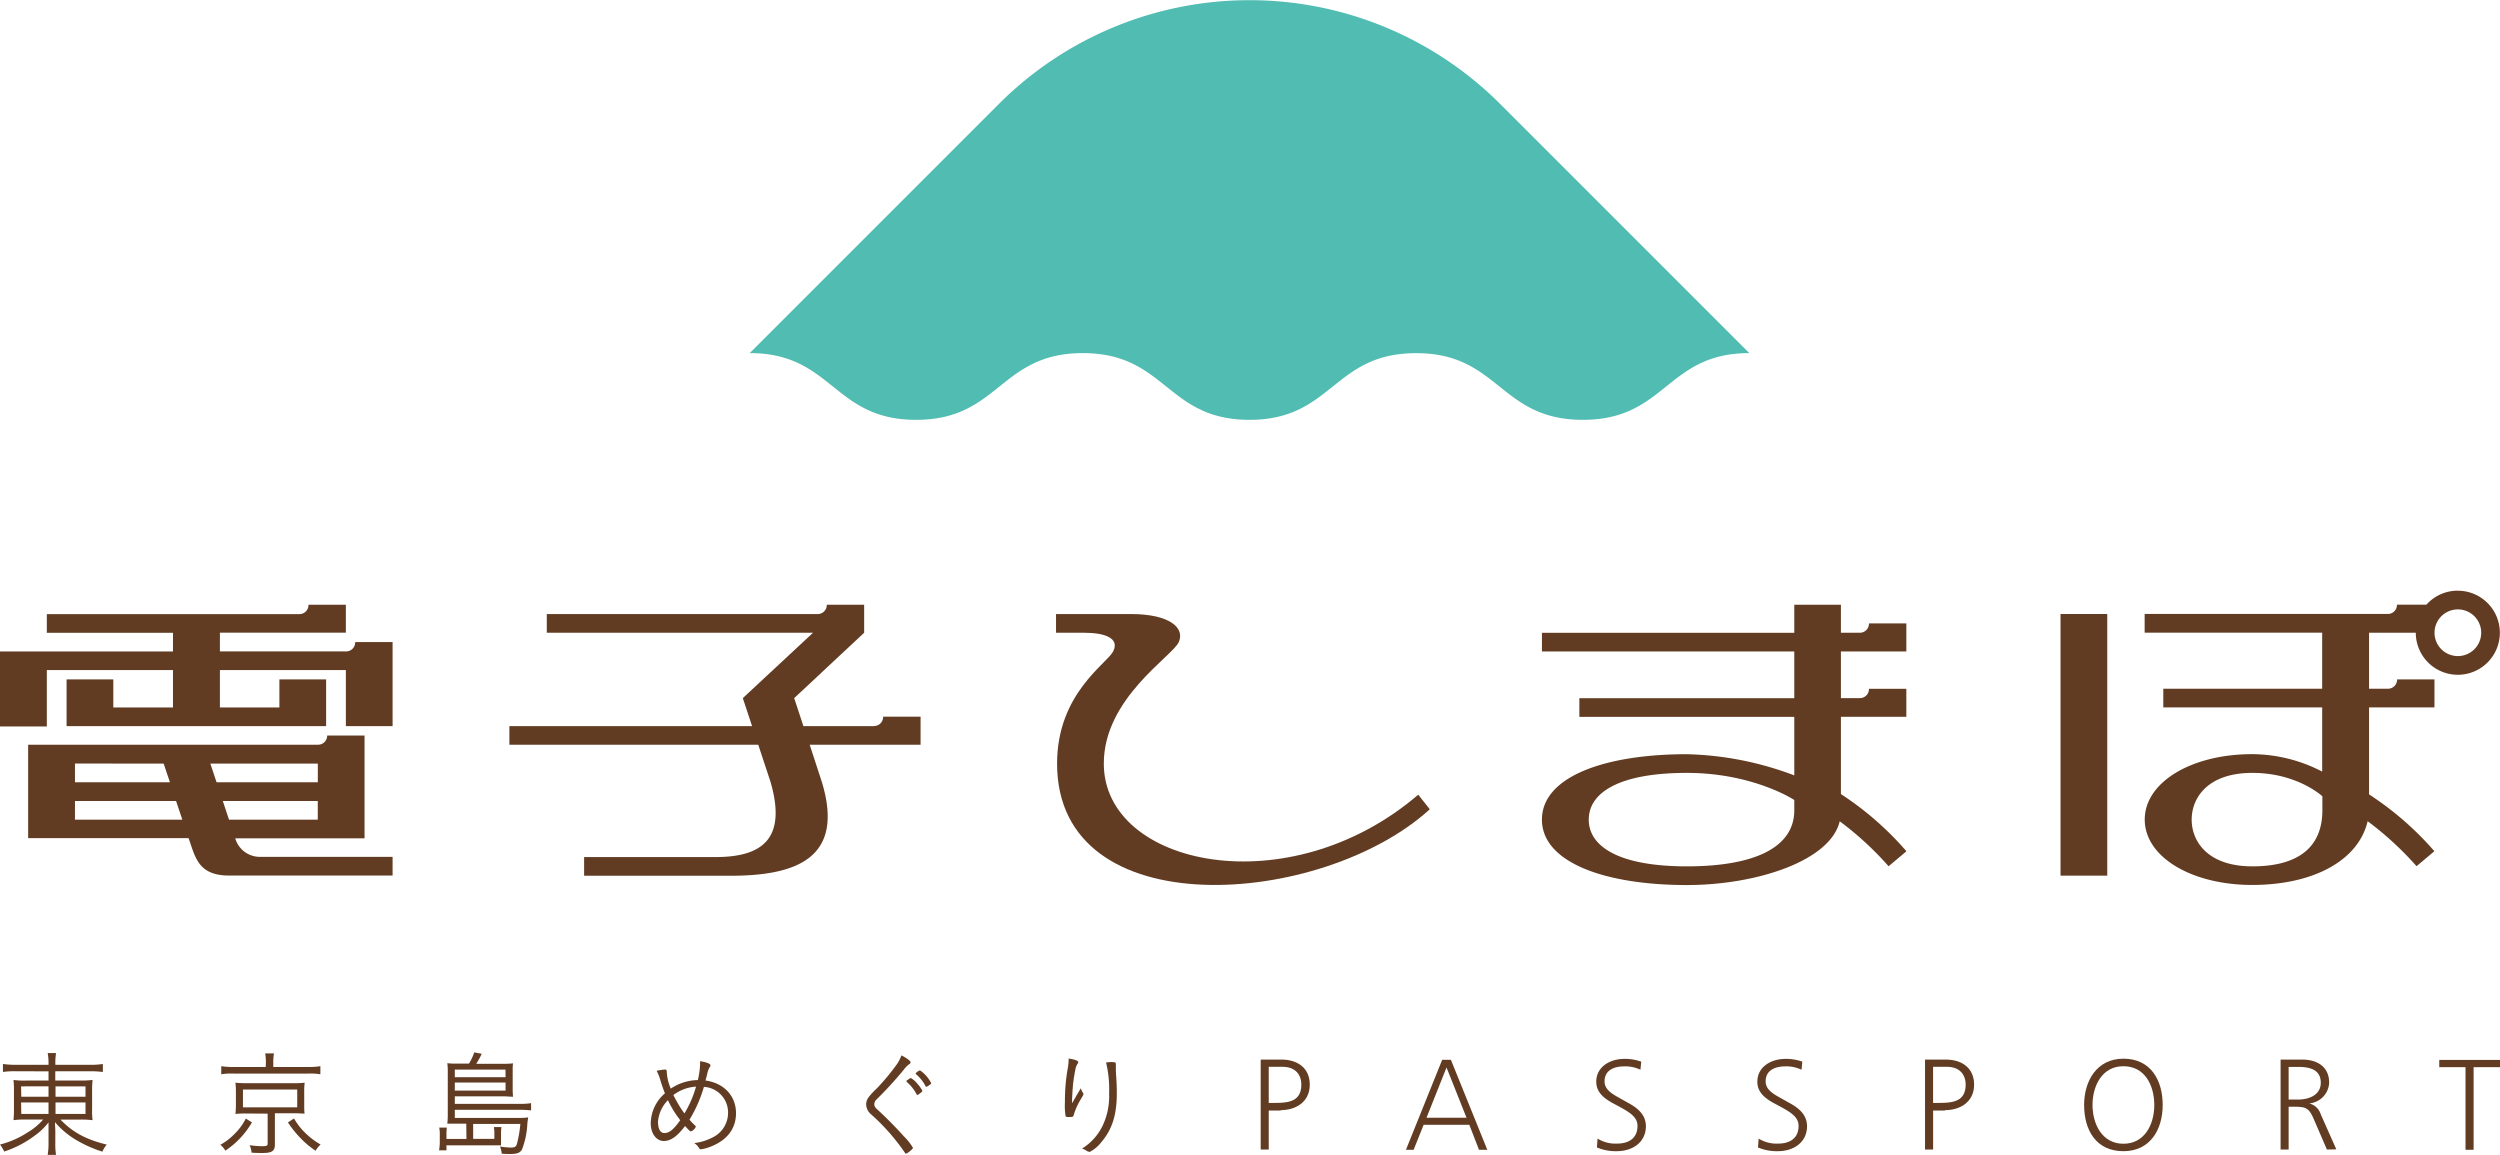 <svg xmlns="http://www.w3.org/2000/svg" width="500.2" height="231.05" viewBox="0 0 500.2 231.05"><defs><style>.cls-1{fill:#51bcb2;}.cls-2{fill:#623c22;}</style></defs><title>g-logo-v</title><g id="レイヤー_2" data-name="レイヤー 2"><g id="レイヤー_1-2" data-name="レイヤー 1"><path class="cls-1" d="M216.65,70.65C233.33,70.65,233.33,84,250,84s16.67-13.34,33.34-13.34S300,84,316.7,84,333.37,70.65,350,70.65l-50-50a70.94,70.94,0,0,0-100,0l-50,50C166.63,70.65,166.63,84,183.3,84S200,70.65,216.65,70.65"/><path class="cls-2" d="M3.26,214.34a15.4,15.4,0,0,0-2.67.14v-1.6a16.29,16.29,0,0,0,2.72.16h6.4v-.18a11,11,0,0,0-.17-2.16h1.67a14,14,0,0,0-.14,2.16v.18h6.7a14.9,14.9,0,0,0,2.81-.16v1.6a19.87,19.87,0,0,0-2.77-.14H11.06v1.85h4.88a16.25,16.25,0,0,0,2.58-.12,20.26,20.26,0,0,0-.09,2.37v3.3a15.56,15.56,0,0,0,.09,2.39,17.2,17.2,0,0,0-2.58-.12H12.1c2.41,2.51,5.11,4,9.26,5a5.32,5.32,0,0,0-.87,1.41,24.58,24.58,0,0,1-5.07-2.23A16.59,16.59,0,0,1,11,224.52c0,.54.07,1.34.07,1.76v2.29a13.62,13.62,0,0,0,.14,2.49H9.54a14.18,14.18,0,0,0,.17-2.49V226.3c0-.42,0-1,0-1.74a12.44,12.44,0,0,1-2.63,2.56A21.14,21.14,0,0,1,.84,230.4,7,7,0,0,0,0,229a18,18,0,0,0,5.46-2.39A12.43,12.43,0,0,0,8.63,224H5.35a17.17,17.17,0,0,0-2.63.12l0-.26a19.88,19.88,0,0,0,.07-2.13V218.5a20.17,20.17,0,0,0-.09-2.42,15.22,15.22,0,0,0,2.51.12H9.71v-1.85Zm1,5.09H9.71v-2.07H4.22Zm0,3.45H9.71v-2.3H4.22Zm6.85-3.45h6v-2.07h-6Zm0,3.45h6v-2.3h-6Z"/><path class="cls-2" d="M50.41,224.57a17.07,17.07,0,0,1-5.32,5.65,4.37,4.37,0,0,0-1-1.17A12.15,12.15,0,0,0,47,226.8a11.37,11.37,0,0,0,2.18-3Zm2.79-11.91a12.21,12.21,0,0,0-.14-1.9h1.76a9.66,9.66,0,0,0-.14,1.9v.82h6.94a13.75,13.75,0,0,0,2.48-.16v1.62a12.49,12.49,0,0,0-2.44-.14h-15a12.27,12.27,0,0,0-2.39.14v-1.62a14,14,0,0,0,2.49.16h6.4ZM49.1,222.79a16.94,16.94,0,0,0-2,.09,13.81,13.81,0,0,0,.1-1.83v-2.53a15,15,0,0,0-.1-1.9,15.12,15.12,0,0,0,2,.1h9.8a13.85,13.85,0,0,0,2.06-.1,13.82,13.82,0,0,0-.09,1.9V221c0,.78,0,1.19.07,1.81-.65,0-1.17-.07-2-.07H55V229c0,1.29-.58,1.69-2.46,1.69-.47,0-1.43,0-2.2-.07a4.46,4.46,0,0,0-.4-1.5,16.36,16.36,0,0,0,2.44.21c1,0,1.17-.09,1.17-.51v-6Zm-.49-1.24H59.47V218H48.61Zm10.22,2.23A12.88,12.88,0,0,0,61,226.6,15,15,0,0,0,64.15,229a4.74,4.74,0,0,0-1,1.24,17.27,17.27,0,0,1-2.84-2.34,21.27,21.27,0,0,1-2.7-3.33Z"/><path class="cls-2" d="M93.29,224.82H91.37c-.94,0-1.33,0-1.87,0a16.44,16.44,0,0,0,.09-2v-8.35a13.09,13.09,0,0,0-.09-1.75,13.14,13.14,0,0,0,1.8.09h2.53a11.19,11.19,0,0,0,1.06-2.25l1.5.28a18,18,0,0,1-1.1,2h5.53a13.66,13.66,0,0,0,1.83-.09,8.13,8.13,0,0,0-.07,1.43v3.71a14.38,14.38,0,0,0,.07,1.54c-.8,0-1.15-.07-1.76-.07H91v1.5h13.15a13.16,13.16,0,0,0,2.11-.14v1.45a19.87,19.87,0,0,0-2.16-.12H91v1.62h12.87a12.49,12.49,0,0,0,1.8-.1c0,.19-.09.58-.16,1.27a16.35,16.35,0,0,1-1.08,5.18c-.42.66-1,.87-2.36.87-.59,0-1,0-1.69-.07a4.64,4.64,0,0,0-.35-1.43,14,14,0,0,0,2.21.21c.75,0,1-.16,1.19-.73a23.82,23.82,0,0,0,.68-4H94.67v3h4.24v-1.11a6.87,6.87,0,0,0-.1-1.26h1.53a7.87,7.87,0,0,0-.1,1.34v1.15c0,.44,0,.79,0,1.17-1.22,0-1.22,0-1.62,0H89.33v1H87.85a10.28,10.28,0,0,0,.14-1.76l0-1.45a6,6,0,0,0-.11-1.34H89.4a10,10,0,0,0-.07,1.27v1h4ZM101.14,214H91v1.53h10.15ZM91,218.21h10.15v-1.62H91Z"/><path class="cls-2" d="M137.93,224a13.29,13.29,0,0,0,1.13,1.19c.14.12.16.17.16.24a1.66,1.66,0,0,1-1,.94c-.14,0-.42-.26-1.15-1.08-1.57,2.06-2.84,3-4.26,3s-2.61-1.41-2.61-3.54a8.06,8.06,0,0,1,2.84-6c-.26-.65-.54-1.4-.89-2.55a9.24,9.24,0,0,0-.77-1.95,11.9,11.9,0,0,1,1.69-.26c.28,0,.33.1.35.68a9.72,9.72,0,0,0,.79,3.14,10,10,0,0,1,5.42-1.71,16.78,16.78,0,0,0,.44-3.07c0-.21,0-.4,0-.71,1.43.23,2.11.54,2.08.84,0,.1,0,.14-.21.45a4.53,4.53,0,0,0-.45,1.31c-.09.4-.26,1-.33,1.27,3.71.51,6.1,3.09,6.1,6.54,0,3.05-1.74,5.37-5,6.66a8.3,8.3,0,0,1-2,.56c-.19,0-.24,0-.49-.4a3,3,0,0,0-.87-.84,10.6,10.6,0,0,0,3.61-1.1,5.47,5.47,0,0,0,3.16-4.92,5.13,5.13,0,0,0-4.83-5.23,26.85,26.85,0,0,1-2.89,6.57m-6.28.61c0,1.27.49,2.06,1.24,2.06,1,0,1.85-.68,3.19-2.58a20.33,20.33,0,0,1-2.46-4,6.91,6.91,0,0,0-2,4.52m3.09-5.56a23.68,23.68,0,0,0,2.21,3.7,21.53,21.53,0,0,0,2.32-5.37,8.48,8.48,0,0,0-4.52,1.67"/><path class="cls-2" d="M182.16,212.59a.43.43,0,0,1-.26.35,4.23,4.23,0,0,0-1,1,76.06,76.06,0,0,1-5.48,6,1.38,1.38,0,0,0-.49,1,1.21,1.21,0,0,0,.44.89c1.78,1.62,3.83,3.68,5.46,5.51a11.63,11.63,0,0,1,1.83,2.3c0,.16-.28.44-.84.87a1.31,1.31,0,0,1-.54.3c-.09,0-.16,0-.23-.18a42.07,42.07,0,0,0-6.75-7.66,2.72,2.72,0,0,1-1-2,2.45,2.45,0,0,1,.4-1.31,14.19,14.19,0,0,1,1.76-1.92,45,45,0,0,0,4.06-4.9,8.11,8.11,0,0,0,.84-1.68c1.12.58,1.85,1.12,1.85,1.43m-.68,3.54a.91.91,0,0,0,.19-.14c.3-.23.44-.3.56-.28a4.54,4.54,0,0,1,1.27,1.13,6,6,0,0,1,1,1.41c0,.11-.09.21-.4.45s-.49.37-.58.37-.12,0-.21-.19a8,8,0,0,0-1.88-2.35c-.07-.09-.12-.14-.12-.21s0-.12.15-.19m4.8.59c0,.14-.07.19-.52.49-.28.18-.35.23-.44.23s-.12,0-.19-.17a7.76,7.76,0,0,0-1.88-2.34c-.07-.07-.09-.09-.09-.14a1.74,1.74,0,0,1,.89-.63,6.76,6.76,0,0,1,2.23,2.56"/><path class="cls-2" d="M215.74,212.51a.91.91,0,0,1-.14.33,3.07,3.07,0,0,0-.35.75c-.14.58-.38,1.92-.49,2.81s-.17,1.75-.26,3.54c0,.43,0,.57,0,.85a.29.29,0,0,1,0-.07,3.18,3.18,0,0,0,.26-.42,5.61,5.61,0,0,1,.44-.75c0-.09.4-.7,1.05-1.81a2.72,2.72,0,0,0,.45.92.48.48,0,0,1,.07.26c0,.14,0,.14-.56,1.08a13.2,13.2,0,0,0-1.38,3.09c-.09.38-.19.4-.89.4a1.37,1.37,0,0,1-.73-.11,13.73,13.73,0,0,1-.14-2.91,37,37,0,0,1,.54-6.57,11.39,11.39,0,0,0,.21-2.11c1.2.18,1.92.44,1.92.72m6.77,0c.63,0,.75.07.75.44v.5c0,.42,0,1.05.07,2,.1,1.31.12,2.29.12,3.33,0,4.25-.92,7.18-3.07,9.71a6.86,6.86,0,0,1-2.39,2s-.1,0-.26-.12l-.12,0-.12-.07a4.21,4.21,0,0,0-1-.49,11,11,0,0,0,4.06-4.45,13.72,13.72,0,0,0,1.36-6.59,22.71,22.71,0,0,0-.61-6.19,10.42,10.42,0,0,1,1.24-.09"/><path class="cls-2" d="M256.23,222.2h-2.38V230h-1.61v-18h4.16c3.19,0,5.66,1.67,5.66,5,0,3.58-2.9,5.12-5.82,5.12m.4-8.67h-2.79v7.22h1.35c2.68,0,5.17-.35,5.17-3.63,0-2.29-1.46-3.59-3.73-3.59"/><path class="cls-2" d="M295.92,230.05l-1.94-5h-9.14l-2,5h-1.54l7.25-18h1.75l7.28,18Zm-6.5-16.47-4,10.05h8Z"/><path class="cls-2" d="M323.51,230.33a9.57,9.57,0,0,1-4-.75l.13-1.77a6.81,6.81,0,0,0,3.91,1c2.35,0,4.08-1.08,4.08-3.55,0-1.7-1.49-2.64-3.21-3.61l-1.86-1c-1.67-.94-3.18-2.13-3.18-4.2,0-3.07,2.83-4.59,5.63-4.59a9.47,9.47,0,0,1,3.37.56l-.16,1.61a7.12,7.12,0,0,0-3.26-.67c-2,0-3.92.75-3.92,3,0,1.45,1.16,2.31,2.67,3.15l1.86,1.05c1.89,1,3.74,2.34,3.74,4.77,0,3.2-2.63,5-5.84,5"/><path class="cls-2" d="M355.74,230.33a9.54,9.54,0,0,1-4-.75l.13-1.77a6.81,6.81,0,0,0,3.91,1c2.35,0,4.08-1.08,4.08-3.55,0-1.7-1.49-2.64-3.21-3.61l-1.86-1c-1.67-.94-3.18-2.13-3.18-4.2,0-3.07,2.83-4.59,5.63-4.59a9.47,9.47,0,0,1,3.37.56l-.16,1.61a7.12,7.12,0,0,0-3.26-.67c-2,0-3.92.75-3.92,3,0,1.45,1.16,2.31,2.68,3.15l1.86,1.05c1.89,1,3.74,2.34,3.74,4.77,0,3.2-2.63,5-5.84,5"/><path class="cls-2" d="M389.16,222.2h-2.38V230h-1.62v-18h4.16c3.19,0,5.66,1.67,5.66,5,0,3.58-2.9,5.12-5.82,5.12m.4-8.67h-2.79v7.22h1.35c2.68,0,5.17-.35,5.17-3.63,0-2.29-1.46-3.59-3.73-3.59"/><path class="cls-2" d="M424.85,230.33c-5.51,0-7.86-4.27-7.86-9.25,0-4.82,2.55-9.26,7.86-9.26,5.47,0,7.86,4.3,7.86,9.26s-2.52,9.25-7.86,9.25m0-17c-4.32,0-6.18,4-6.18,7.76s1.89,7.75,6.18,7.75,6.18-3.93,6.18-7.75-1.81-7.76-6.18-7.76"/><path class="cls-2" d="M465.57,230l-2.66-6.15c-.84-1.92-1.38-2.41-3.54-2.41h-1.46V230H456.3v-18h4.31c2.94,0,5.41,1.37,5.41,4.65a4.36,4.36,0,0,1-4,4.12,3.23,3.23,0,0,1,2.32,2.19l3.11,7Zm-5.66-16.53h-2V220h1.89c2.13,0,4.54-.87,4.54-3.37s-2-3.16-4.43-3.16"/><polygon class="cls-2" points="494.92 213.52 494.92 230.05 493.3 230.05 493.3 213.52 488.05 213.52 488.05 212.07 500.2 212.07 500.2 213.52 494.92 213.52"/><path class="cls-2" d="M174.85,145.29h-14.1l-1.85-5.61,14-13.08h0v-3.74h0V121h-7.48a1.81,1.81,0,0,1-1.85,1.86H109.4v3.74h53.27l-14.05,13.08,1.86,5.61H101.92V149h49.79l2.47,7.48c3.23,11.22-1.51,15-11,15H116.87v3.74h29.31c13.49,0,22.78-3.74,18.28-18.69L162,149h22.19v-5.61H176.7a1.82,1.82,0,0,1-1.85,1.87"/><path class="cls-2" d="M47.07,167.73H72.94V147.16H65.46A1.81,1.81,0,0,1,63.63,149h-58v18.7h32.1c1.34,3.74,1.87,7.48,8.1,7.48H78.55v-3.74H52.06a5.12,5.12,0,0,1-5-3.74M45.82,164l-1.24-3.74h19V164Zm17.77-11.22v3.74H43.33l-1.24-3.74Zm-30.85,0L34,156.51H15v-3.74ZM15,164v-3.74H35.23L36.48,164Z"/><path class="cls-2" d="M69.2,130.33H44v-3.74H69.2V121H61.72a1.81,1.81,0,0,1-1.85,1.87H9.37v3.74H34.61v3.74H0v15H9.37V134.07H34.61v7.48H22.67v-5.61H13.32v9.34H65.25v-9.34H55.9v5.61H44v-7.48H69.2v11.22h9.35V128.47H71.07a1.83,1.83,0,0,1-1.87,1.87"/><path class="cls-2" d="M368.33,158.94V143.42h13.09v-5.61h-7.48a1.81,1.81,0,0,1-1.83,1.87h-3.78v-9.34h13.09v-5.61h-7.48a1.82,1.82,0,0,1-1.85,1.87h-3.76V121H359v5.61H308.51v3.74H359v9.34H316v3.74h43v11.71a64.64,64.64,0,0,0-21.49-4.24c-16.47,0-29,4.51-29,13.09s12.63,13.09,29,13.09c13.89,0,28.71-4.82,30.58-12.76a64.14,64.14,0,0,1,9.78,9l3.57-3a62.27,62.27,0,0,0-13.09-11.43M359,162.12c0,7.53-8.13,11.22-21.49,11.22-13.54,0-19.63-3.93-19.63-9.35s6.09-9.35,19.63-9.35c13.28,0,21.49,5.42,21.49,5.42Z"/><rect class="cls-2" x="412.27" y="122.85" width="9.35" height="52.35"/><path class="cls-2" d="M491.73,118.18a8.37,8.37,0,0,0-6.25,2.8h-5.9a1.81,1.81,0,0,1-1.85,1.86H429.1v3.74h35.52v11.22H432.83v3.74h31.79v12.84a30.66,30.66,0,0,0-14-3.49c-12.16,0-21.5,5.61-21.5,13.09s9.36,13.08,21.5,13.08,21.23-4.82,23.1-12.75a64.22,64.22,0,0,1,9.78,9l3.57-3A62.2,62.2,0,0,0,474,158.94v-17.4h13.09v-5.61h-7.48a1.82,1.82,0,0,1-1.83,1.87H474V126.6h9.35a8.41,8.41,0,1,0,8.42-8.41m-27.11,43.93c0,7.53-5,11.22-14,11.22s-12.15-5.05-12.15-9.35,3.14-9.35,12.15-9.35,14,4.68,14,4.68Zm27.11-30.85a4.67,4.67,0,1,1,4.67-4.67,4.68,4.68,0,0,1-4.67,4.67"/><path class="cls-2" d="M220.85,152.77c0-13.08,13.73-21.43,15-24.3s-1.87-5.61-9.56-5.61h-15v3.74h5.61c4.19,0,7.16,1.1,5.82,3.74-1.24,2.45-11.22,8.42-11.22,22.44,0,32.83,53.08,28.76,74.57,9.14L283.76,159c-25.89,22.21-62.91,14.36-62.91-6.21"/></g></g></svg>